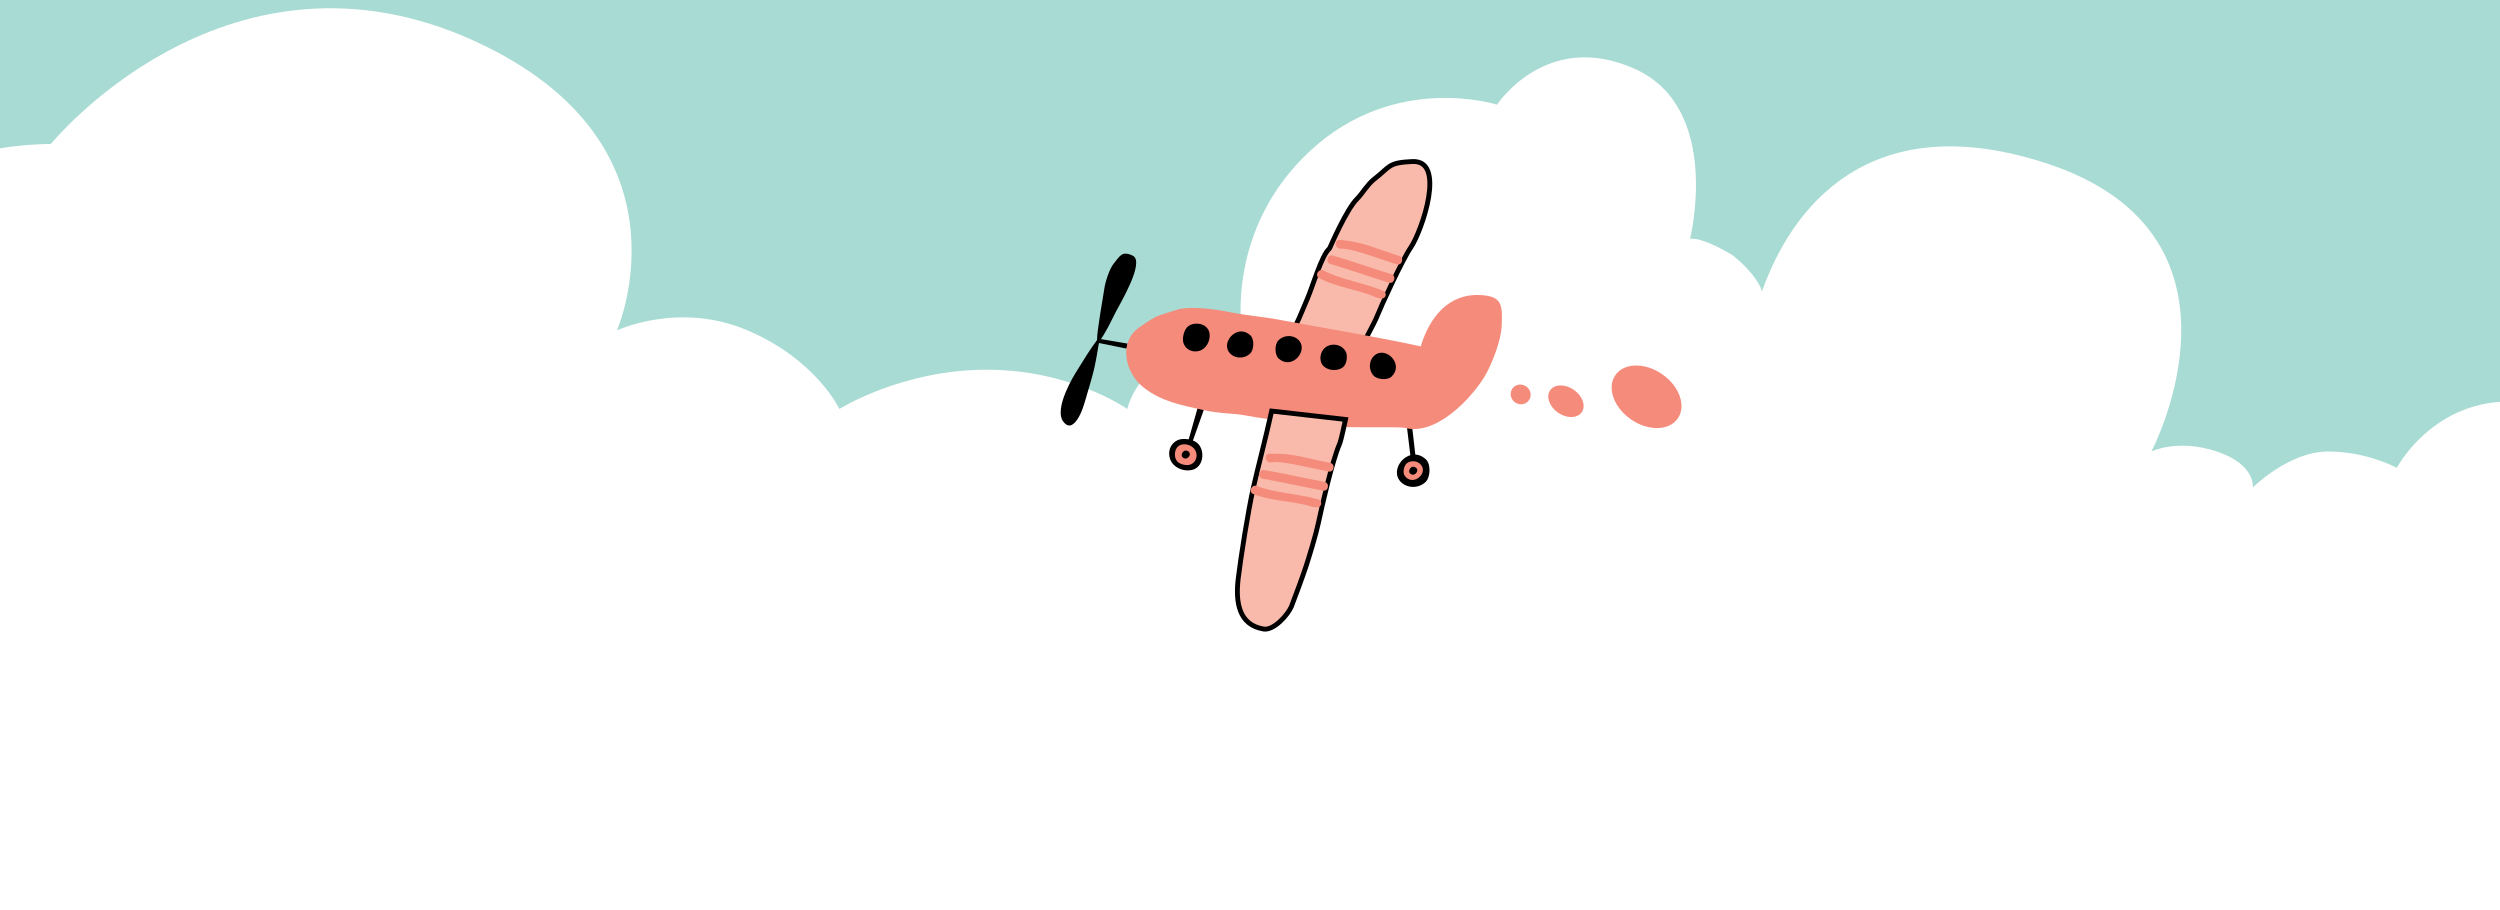 <svg width="412" height="150" viewBox="0 0 412 150" fill="none" xmlns="http://www.w3.org/2000/svg">
<g clip-path="url(#clip0_457_1121)">
<path d="M-558.308 0V36.126C-548.063 31.812 -532.966 28.577 -512.476 30.734C-461.253 36.665 -452.626 63.086 -452.626 63.086C-452.626 63.086 -441.303 59.311 -429.44 62.007C-418.117 64.703 -414.343 76.026 -414.343 76.026C-414.343 76.026 -413.264 73.33 -406.794 72.252C-400.324 71.174 -397.628 73.33 -397.628 73.33C-397.628 73.33 -397.628 62.007 -387.383 58.233C-377.138 54.459 -367.972 62.007 -367.972 62.007C-367.972 62.007 -364.198 46.371 -351.257 39.9C-338.316 33.43 -325.915 39.9 -325.915 39.9C-325.915 39.9 -319.445 37.204 -312.974 39.9C-306.504 42.596 -303.808 47.449 -303.808 47.449H-296.259C-292.485 47.449 -289.789 51.223 -289.789 51.223C-289.789 51.223 -285.475 41.518 -268.221 39.361C-249.35 37.204 -239.644 52.302 -234.791 63.086C-232.634 60.929 -229.399 59.311 -225.086 58.233C-209.988 54.459 -203.518 62.007 -203.518 62.007C-203.518 62.007 -194.352 35.048 -143.667 29.656C-92.444 23.724 -77.347 50.684 -77.347 50.684C-77.347 50.684 -70.876 24.803 -46.613 19.95C-22.349 15.097 -9.947 29.656 -9.947 29.656C-9.947 29.656 -6.712 26.421 -1.859 24.803C2.993 23.724 8.385 23.724 8.385 23.724C8.385 23.724 36.423 -10.784 76.324 5.931C115.685 22.646 101.666 54.459 101.666 54.459C101.666 54.459 111.91 49.606 123.234 54.459C134.557 59.311 138.331 67.399 138.331 67.399C138.331 67.399 148.576 60.929 162.595 60.929C176.614 60.929 185.78 67.399 185.78 67.399C185.78 67.399 186.858 62.007 193.329 58.233C199.799 54.459 204.652 54.459 204.652 54.459C204.652 54.459 201.956 37.744 215.975 24.803C229.994 11.862 246.709 17.254 246.709 17.254C246.709 17.254 254.797 4.853 269.355 11.323C283.913 17.793 278.521 39.361 278.521 39.361C278.521 39.361 280.139 38.822 285.531 42.057C288.227 44.214 289.844 46.371 290.384 47.988C293.08 40.44 303.324 16.715 335.676 26.421C373.959 37.744 354.548 74.409 354.548 74.409C354.548 74.409 358.861 72.252 365.332 74.409C371.802 76.566 371.263 80.34 371.263 80.34C371.263 80.34 377.194 74.409 383.664 74.409C390.134 74.409 394.987 77.105 394.987 77.105C394.987 77.105 405.232 57.694 428.417 70.634C451.603 83.575 438.662 105.143 438.662 105.143C438.662 105.143 452.681 92.202 478.562 105.143C496.895 114.309 499.591 131.563 499.591 131.563C499.591 131.563 517.384 94.359 555.667 88.967C593.95 83.575 617.674 102.986 617.674 102.986C617.674 102.986 621.988 102.986 624.145 104.064C626.301 105.143 628.997 108.917 628.997 108.917C628.997 108.917 652.722 92.202 673.75 109.996C683.995 119.162 681.838 136.955 681.838 136.955C681.838 136.955 683.456 131.024 690.466 129.407C697.475 127.789 702.867 130.485 702.867 130.485C702.867 130.485 702.328 124.015 705.563 120.24C708.798 116.466 715.808 115.387 715.808 115.387C715.808 115.387 690.465 65.243 739.532 43.136C769.727 29.656 789.138 47.988 789.138 47.988C789.138 47.988 816.098 14.558 874.87 14.558C933.642 14.558 961.68 58.233 961.68 58.233C961.68 58.233 965.454 57.154 970.307 56.076V0H-558.308Z" fill="#A8DBD3"/>
<path d="M185.66 57.455L185.834 56.625L180.961 55.812L180.83 56.47L185.66 57.455Z" fill="black"/>
<path d="M196.435 73.053L195.778 72.823L197.486 66.811L198.538 67.106L196.435 73.053Z" fill="black"/>
<path d="M233.299 75.386L232.477 75.451L231.82 70.03L232.674 69.965L233.299 75.386Z" fill="black"/>
<path d="M232.705 26.621C233.45 26.588 233.999 26.741 234.404 27.006C234.81 27.271 235.108 27.672 235.311 28.199C235.723 29.272 235.716 30.804 235.442 32.489C235.171 34.161 234.648 35.924 234.087 37.424C233.523 38.931 232.934 40.138 232.541 40.71C231.812 41.772 230.601 44.151 229.456 46.55C228.306 48.959 227.203 51.43 226.688 52.7V52.701C226.611 52.89 226.11 53.859 225.608 54.815C225.362 55.286 225.121 55.743 224.941 56.083C224.875 56.208 224.816 56.318 224.77 56.406L212.706 55.073C213.18 54.365 213.638 53.447 214.048 52.536C214.318 51.935 214.574 51.325 214.808 50.764C214.925 50.482 215.036 50.214 215.141 49.965L215.434 49.279C215.85 48.339 216.456 46.485 217.097 44.799C217.422 43.942 217.761 43.116 218.099 42.435C218.444 41.74 218.765 41.249 219.038 41.012L219.039 41.01C219.084 40.971 219.11 40.929 219.11 40.929C219.118 40.918 219.123 40.909 219.125 40.904C219.13 40.895 219.135 40.887 219.137 40.883C219.141 40.874 219.145 40.865 219.148 40.857C219.156 40.842 219.166 40.82 219.177 40.795C219.199 40.745 219.232 40.671 219.272 40.58C219.354 40.397 219.471 40.135 219.616 39.816C219.906 39.179 220.309 38.313 220.769 37.395C221.228 36.477 221.743 35.509 222.255 34.666C222.772 33.815 223.27 33.119 223.693 32.721C223.863 32.561 224.058 32.321 224.26 32.062C224.454 31.814 224.706 31.476 224.934 31.183C225.421 30.553 225.941 29.93 226.434 29.551C227.116 29.026 227.606 28.582 228.014 28.219C228.425 27.852 228.737 27.581 229.086 27.366C229.763 26.95 230.632 26.713 232.705 26.621Z" fill="#F9BAAB" stroke="black" stroke-width="0.8"/>
<path d="M192.845 75.693C192.401 74.469 192.834 73.134 194.042 72.549C194.954 72.108 196.771 72.384 197.46 73.135C198.636 74.417 198.331 77.06 196.371 77.464C194.982 77.75 193.335 77.043 192.845 75.693Z" fill="black"/>
<path d="M230.56 79.057C229.103 76.847 232.461 73.297 235.01 75.729C235.831 76.511 235.75 78.665 234.925 79.441C233.608 80.679 231.465 80.43 230.56 79.057Z" fill="black"/>
<path d="M202.469 51.412C206.784 52.213 207.972 52.141 211.141 52.756C217.664 53.959 228.021 55.72 234.138 57.084C235.563 52.319 238.722 48.337 243.972 48.624C247.594 48.822 247.623 50.231 247.472 53.783C247.372 56.133 245.849 60.105 244.625 62.109C242.372 65.796 236.585 71.862 231.543 70.516C230.54 70.247 220.622 70.63 217.672 70.148C213.595 69.481 209.529 69.281 205.354 68.481C203.096 68.048 201.286 68.239 198.271 67.566C194.652 66.759 191.418 66.183 188.438 63.838C185.445 61.485 184.202 56.407 187.801 53.916C191.023 51.686 190.534 52.205 193.897 51.065C195.883 50.392 200.32 50.932 202.469 51.412Z" fill="#F58B7B"/>
<path d="M221.74 69.128C221.621 69.677 221.466 70.41 221.304 71.123C221.199 71.582 221.094 72.025 220.997 72.392C220.898 72.767 220.815 73.037 220.757 73.169C220.176 74.488 219.463 76.989 218.821 79.514C218.176 82.05 217.593 84.647 217.271 86.181C216.868 88.102 215.796 91.593 215.229 93.341C214.795 94.683 213.399 98.487 212.837 99.916C212.588 100.548 211.865 101.584 210.952 102.422C210.499 102.837 210.016 103.19 209.54 103.416C209.062 103.643 208.62 103.732 208.233 103.665C206.143 103.305 205.013 102.183 204.436 100.699C203.846 99.181 203.827 97.258 204.06 95.327C204.492 91.751 205.683 84.258 206.548 80.385C206.877 78.907 207.401 76.805 207.97 74.495C208.508 72.306 209.084 69.933 209.571 67.742L221.74 69.128Z" fill="#F9BAAB" stroke="black" stroke-width="0.8"/>
<path d="M197.121 74.535C197.363 75.353 197.027 76.21 196.213 76.545C195.599 76.798 194.42 76.545 193.999 76.027C193.28 75.141 193.585 73.423 194.883 73.237C195.803 73.105 196.853 73.632 197.121 74.535Z" fill="#F58B7B"/>
<path d="M234.382 76.932C235.016 78.341 232.752 80.072 231.509 78.435C231.11 77.908 231.357 76.675 231.904 76.305C232.778 75.713 233.989 76.057 234.382 76.932Z" fill="#F58B7B"/>
<path d="M195.297 75.561C194.98 75.525 194.736 75.284 194.74 74.956C194.744 74.708 195.003 74.341 195.242 74.272C195.652 74.155 196.196 74.511 196.07 74.984C195.98 75.319 195.646 75.602 195.297 75.561Z" fill="black"/>
<path d="M232.779 78.23C232.462 78.193 232.218 77.952 232.223 77.624C232.226 77.376 232.485 77.009 232.725 76.94C233.134 76.823 233.679 77.18 233.552 77.652C233.463 77.988 233.128 78.271 232.779 78.23Z" fill="black"/>
<path d="M226.809 58.363C228.646 57.277 231.372 60.122 229.312 62.079C228.649 62.708 226.918 62.558 226.326 61.863C225.381 60.753 225.667 59.037 226.809 58.363ZM197.605 57.835C196.548 58.119 195.461 57.66 195.058 56.606C194.754 55.81 195.116 54.308 195.793 53.785C196.953 52.892 199.144 53.338 199.342 55.009C199.482 56.193 198.772 57.521 197.605 57.835ZM202.492 57.965C201.317 56.184 204.024 53.321 206.08 55.282C206.741 55.912 206.676 57.649 206.011 58.274C204.949 59.273 203.222 59.071 202.492 57.965ZM214.198 56.26C215.451 57.986 212.877 60.968 210.735 59.103C210.046 58.503 210.032 56.765 210.668 56.11C211.684 55.064 213.418 55.187 214.198 56.26ZM219.096 56.901C220.118 56.599 221.252 56.971 221.765 57.913C222.153 58.624 221.953 60.005 221.333 60.508C220.274 61.368 218.043 61.052 217.668 59.542C217.402 58.471 217.968 57.234 219.096 56.901Z" fill="black"/>
<path d="M218.169 44.596C220.833 46.029 225.101 46.706 227.85 47.9C228.741 48.13 228.537 49.761 226.802 49.011C223.754 47.659 220.353 47.419 217.398 45.83C216.572 45.386 217.345 44.153 218.169 44.596ZM220.881 39.545C224.794 39.866 226.727 40.989 230.578 42.17C231.474 42.444 231.061 43.84 230.163 43.564C227.98 42.895 222.482 40.76 220.803 40.989C219.831 40.779 219.937 39.376 220.881 39.545ZM219.667 42.113C218.768 41.846 218.353 43.241 219.252 43.508C222.569 44.494 225.921 45.664 228.884 46.579C229.781 46.856 230.194 45.46 229.298 45.184C226.099 44.197 222.934 43.083 219.667 42.113Z" fill="#F58B7B"/>
<path d="M207.149 80.099C209.96 81.22 214.277 81.407 217.144 82.281C218.055 82.408 218.038 84.052 216.229 83.504C213.048 82.507 209.641 82.656 206.525 81.413C205.653 81.066 206.281 79.753 207.149 80.099ZM209.269 74.774C213.194 74.647 215.242 75.543 219.202 76.278C220.124 76.449 219.871 77.882 218.948 77.711C216.702 77.294 210.998 75.798 209.356 76.216C208.367 76.118 208.312 74.713 209.269 74.774ZM208.356 77.463C207.432 77.3 207.179 78.732 208.103 78.896C211.51 79.498 214.974 80.279 218.021 80.851C218.944 81.023 219.196 79.591 218.274 79.418C214.983 78.801 211.711 78.055 208.356 77.463Z" fill="#F58B7B"/>
<path d="M268.773 69.109C271.614 71.081 275.073 71.016 276.499 68.963C277.924 66.91 276.777 63.646 273.937 61.673C271.096 59.701 267.637 59.766 266.211 61.819C264.786 63.872 265.933 67.136 268.773 69.109Z" fill="#F58B7B"/>
<path d="M256.761 68.005C258.198 69.002 259.947 68.969 260.668 67.931C261.389 66.893 260.809 65.242 259.372 64.244C257.935 63.246 256.186 63.279 255.465 64.318C254.744 65.356 255.324 67.007 256.761 68.005Z" fill="#F58B7B"/>
<path d="M249.692 66.317C250.448 66.843 251.471 66.68 251.975 65.953C252.48 65.227 252.276 64.212 251.519 63.686C250.762 63.16 249.739 63.323 249.235 64.05C248.73 64.776 248.935 65.791 249.692 66.317Z" fill="#F58B7B"/>
<path d="M180.791 56.042C180.777 54.49 181.755 49.22 182 47.528C182.153 46.466 182.842 44.259 183.559 43.417C184.514 42.296 184.834 41.245 186.673 42.133C188.764 43.144 184.509 50.163 183.847 51.469C183.137 52.872 182.153 54.982 181.208 56.183C180.914 57.112 180.731 59.604 179.804 62.714C178.98 65.476 178.525 67.512 177.744 68.806C177.136 69.814 176.265 70.788 175.259 69.521C173.524 67.334 177.265 61.443 177.265 61.443C178.36 59.656 179.728 57.438 180.791 56.042Z" fill="black"/>
</g>
<defs>
<clipPath id="clip0_457_1121">
<rect width="1440" height="149.896" fill="white" transform="translate(-514)"/>
</clipPath>
</defs>
</svg>
